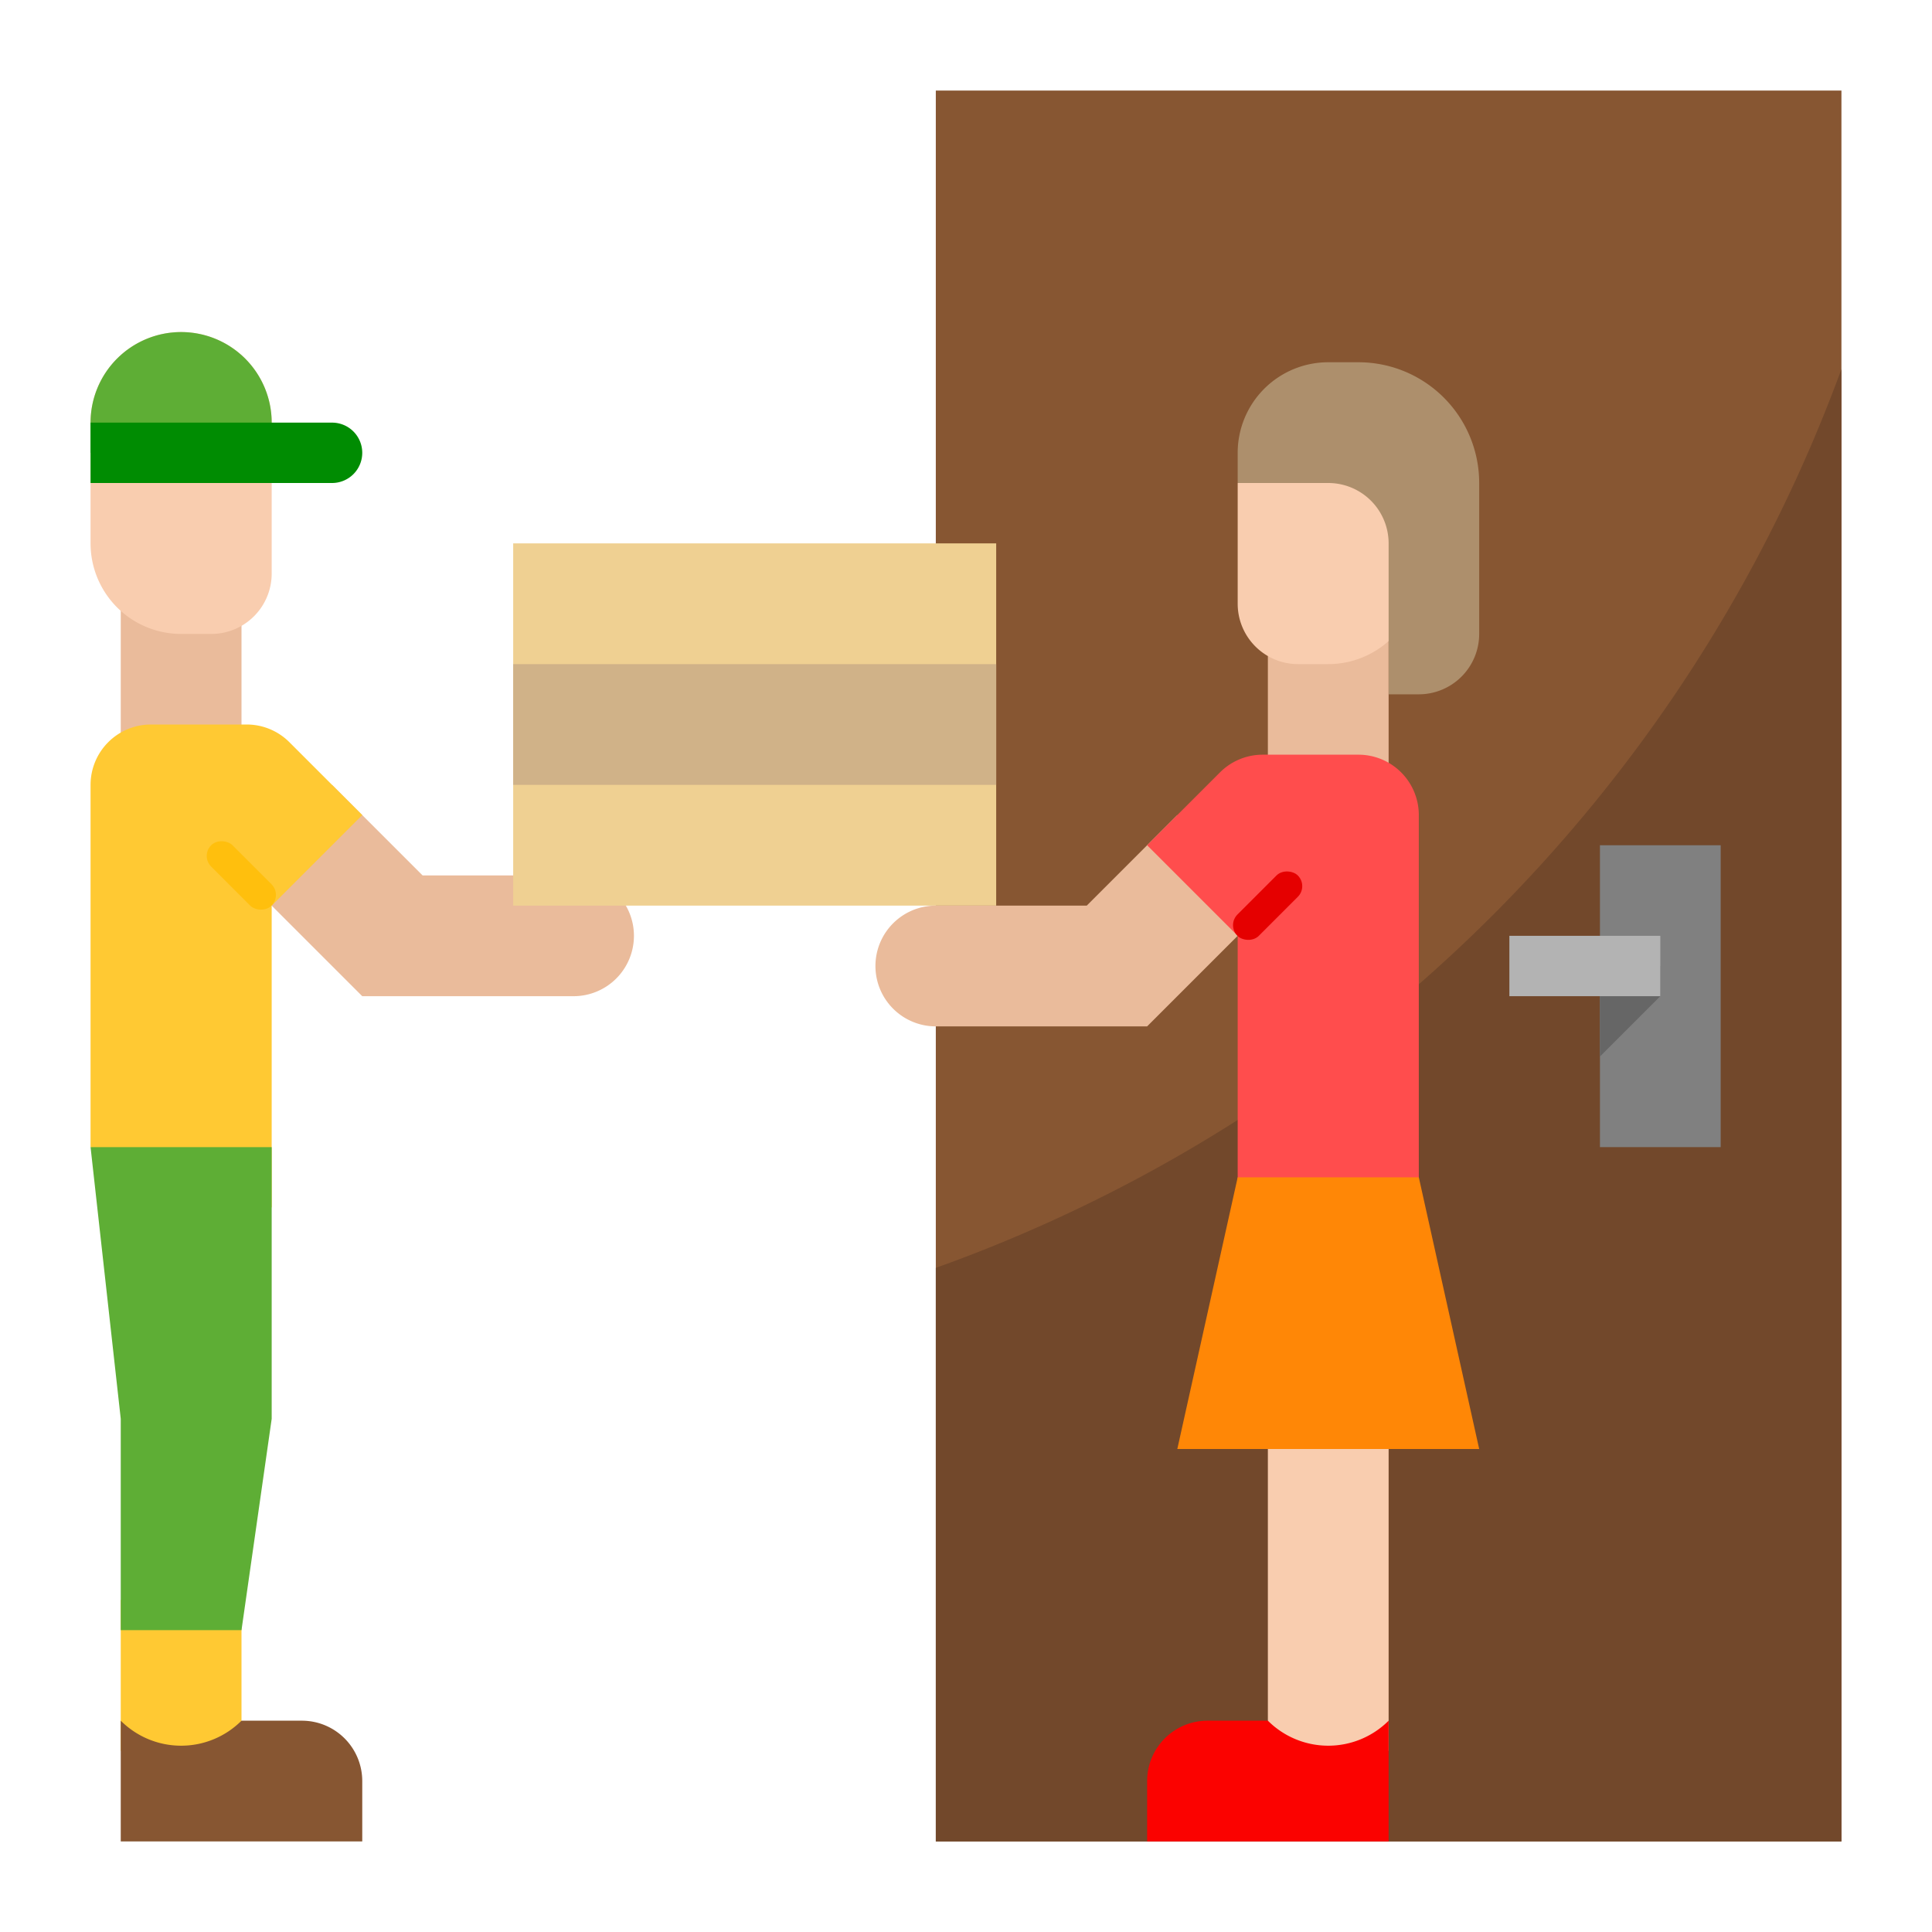 <svg height="512" viewBox="0 0 512 512" width="512" xmlns="http://www.w3.org/2000/svg"><g id="flat"><path d="m248 24h240v464h-240z" fill="#875632"/><path d="m248 336v152h240v-390.181a398.637 398.637 0 0 1 -240 238.181z" fill="#72482b"/><path d="m64 232 24-24 24 24h40a16 16 0 0 1 16 16 16 16 0 0 1 -16 16h-56z" fill="#eabb9b"/><path d="m32 424h32v40h-32z" fill="#ffc933"/><path d="m136 192h128v48h-128z" fill="#efd092"/><path d="m32 160h32v40h-32z" fill="#eabb9b"/><path d="m24 112v32a24 24 0 0 0 24 24h8a16 16 0 0 0 16-16v-40a24 24 0 0 0 -24-24 24 24 0 0 0 -24 24z" fill="#f9cdaf"/><path d="m76.686 196.686a16 16 0 0 0 -11.313-4.686h-25.373a16 16 0 0 0 -16 16v96l48 16v-80l24-24z" fill="#ffc933"/><path d="m336 168h32v40h-32z" fill="#eabb9b"/><path d="m376 128v24a24 24 0 0 1 -24 24h-8a16 16 0 0 1 -16-16v-32z" fill="#f9cdaf"/><path d="m336 240-24-24-24 24h-40a16 16 0 0 0 -16 16 16 16 0 0 0 16 16h56z" fill="#eabb9b"/><path d="m328 128h24a16 16 0 0 1 16 16v40h8a16 16 0 0 0 16-16v-40a32 32 0 0 0 -32-32h-8a24 24 0 0 0 -24 24z" fill="#ad8f6c"/><path d="m336 344h32v120h-32z" fill="#f9cdaf"/><path d="m368 456v32h-64v-16a16 16 0 0 1 16-16h16a22.627 22.627 0 0 0 32 0z" fill="#fb0200"/><path d="m24 304 8 72v56h32l8-56v-72z" fill="#5eae35"/><path d="m32 456v32h64v-16a16 16 0 0 0 -16-16h-16a22.627 22.627 0 0 1 -32 0z" fill="#875632"/><path d="m424 224h32v80h-32z" fill="#808080"/><path d="m136 144h128v48h-128z" fill="#efd092"/><rect fill="#ffbf0d" height="22.627" rx="4" transform="matrix(.707 -.707 .707 .707 -145.314 113.224)" width="8" x="60" y="220.686"/><path d="m48 88a24 24 0 0 1 24 24v8a0 0 0 0 1 0 0h-48a0 0 0 0 1 0 0v-8a24 24 0 0 1 24-24z" fill="#5eae35"/><path d="m24 112v16h64a8 8 0 0 0 8-8 8 8 0 0 0 -8-8z" fill="#008c02"/><path d="m360 200h-25.373a16 16 0 0 0 -11.313 4.686l-19.314 19.314 24 24v88h48v-120a16 16 0 0 0 -16-16z" fill="#ff4d4d"/><rect fill="#e50000" height="8" rx="4" transform="matrix(.707 -.707 .707 .707 -71.294 307.882)" width="22.627" x="324.686" y="236"/><path d="m328 312-16 72h80l-16-72z" fill="#ff8706"/><path d="m136 176h128v32h-128z" fill="#d0b288"/><path d="m440 264-16 16v-24h16z" fill="#666"/><path d="m400 248h40v16h-40z" fill="#b3b3b3"/></g></svg>